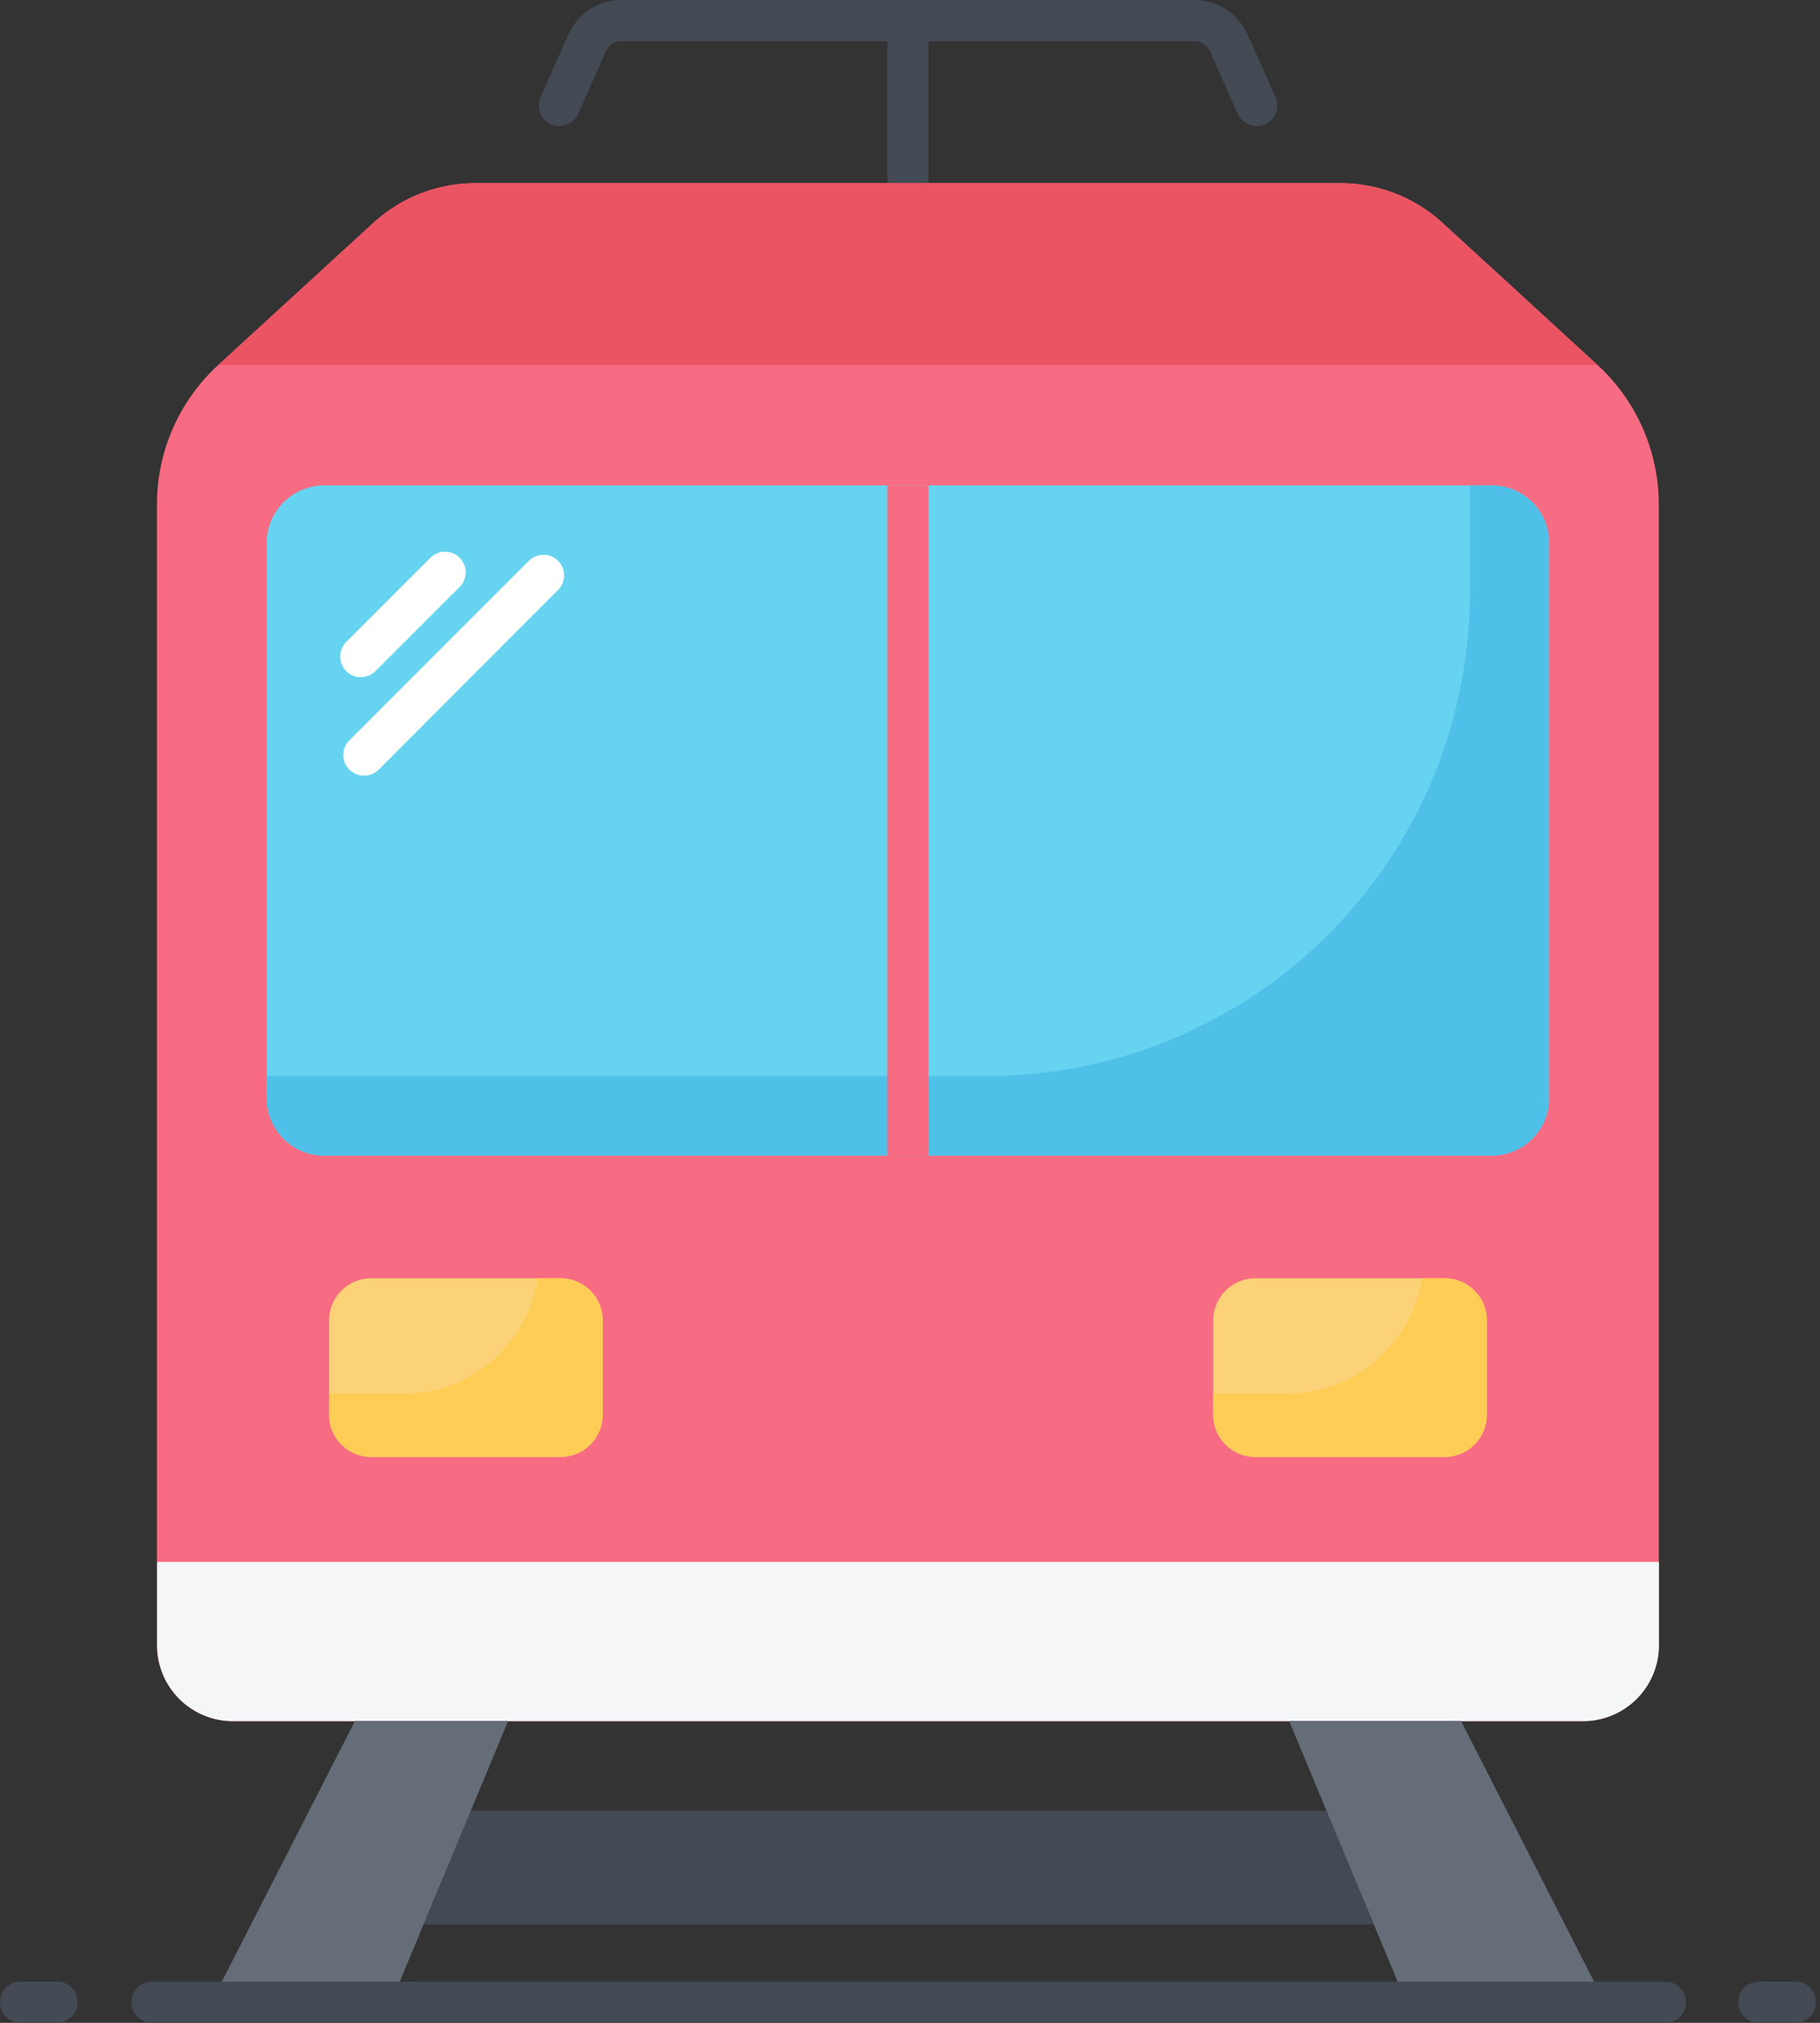 <svg xmlns="http://www.w3.org/2000/svg" xmlns:xlink="http://www.w3.org/1999/xlink" width="36" height="40" viewBox="0 0 36 40">
  <rect x="0" y="0" width="36" height="40" fill="#333333" stroke="none"/>
  <defs>
    <clipPath id="clip-path">
      <rect id="長方形_247" data-name="長方形 247" width="36" height="40" transform="translate(0 0)" fill="none"/>
    </clipPath>
  </defs>
  <g id="グループ_150" data-name="グループ 150" transform="translate(0 0)">
    <g id="グループ_149" data-name="グループ 149" transform="translate(0 0)" clip-path="url(#clip-path)">
      <path id="パス_2845" data-name="パス 2845" d="M40.472,2.457a.416.416,0,0,1-.543-.208l-.547-1.233a.345.345,0,0,0-.31-.2H33.815v2.8a.408.408,0,1,1-.816,0V.816H27.741a.345.345,0,0,0-.31.2l-.547,1.233a.416.416,0,0,1-.543.208.411.411,0,0,1-.2-.543L26.688.686A1.155,1.155,0,0,1,27.741,0H39.072a1.155,1.155,0,0,1,1.053.686l.551,1.229a.411.411,0,0,1-.2.543" transform="translate(-15.447 0)" fill="#434a54"/>
      <path id="パス_2846" data-name="パス 2846" d="M37.318,15.225V37.786a1.5,1.5,0,0,1-1.5,1.5H9.112a1.5,1.5,0,0,1-1.5-1.5V15.225a3.739,3.739,0,0,1,1.213-2.757L11.89,9.661a2.994,2.994,0,0,1,2.022-.787H31.021a2.993,2.993,0,0,1,2.022.787l3.062,2.807a3.741,3.741,0,0,1,1.213,2.757" transform="translate(-4.507 -5.252)" fill="#f76c82"/>
      <path id="パス_2847" data-name="パス 2847" d="M10.587,12.468l3.061-2.807a2.993,2.993,0,0,1,2.022-.787H32.779a2.991,2.991,0,0,1,2.022.787l3.062,2.807Z" transform="translate(-6.266 -5.252)" fill="#eb5463"/>
      <path id="パス_2848" data-name="パス 2848" d="M7.615,75.667v1.649a1.5,1.5,0,0,0,1.5,1.5H35.821a1.5,1.5,0,0,0,1.5-1.5V75.667Z" transform="translate(-4.507 -44.782)" fill="#f4f6f8"/>
      <path id="パス_2849" data-name="パス 2849" d="M21.359,62.764v1.863a.835.835,0,0,1-.835.835H16.782a.835.835,0,0,1-.836-.835V62.764a.835.835,0,0,1,.836-.835h3.742a.835.835,0,0,1,.835.835" transform="translate(-9.437 -36.652)" fill="#fbd277"/>
      <path id="パス_2850" data-name="パス 2850" d="M64.206,62.764v1.863a.835.835,0,0,1-.835.835H59.629a.835.835,0,0,1-.836-.835V62.764a.835.835,0,0,1,.836-.835h3.742a.835.835,0,0,1,.835.835" transform="translate(-34.795 -36.652)" fill="#fbd277"/>
      <path id="パス_2851" data-name="パス 2851" d="M64.2,62.763v1.865a.831.831,0,0,1-.833.833H59.627a.834.834,0,0,1-.837-.833v-.416h1.465a2.7,2.7,0,0,0,2.665-2.282h.449a.831.831,0,0,1,.833.833" transform="translate(-34.794 -36.652)" fill="#fdcd56"/>
      <path id="パス_2852" data-name="パス 2852" d="M21.359,62.763v1.865a.831.831,0,0,1-.833.833H16.784a.834.834,0,0,1-.837-.833v-.416h1.465a2.7,2.7,0,0,0,2.665-2.282h.449a.831.831,0,0,1,.833.833" transform="translate(-9.438 -36.652)" fill="#fdcd56"/>
      <path id="パス_2853" data-name="パス 2853" d="M39.321,89.974H20.53l.93-2.246H38.391Z" transform="translate(-12.15 -51.92)" fill="#434a54"/>
      <path id="パス_2854" data-name="パス 2854" d="M16.114,83.372,13.8,88.934H10.242l2.842-5.562Z" transform="translate(-6.062 -49.342)" fill="#656d78"/>
      <path id="パス_2855" data-name="パス 2855" d="M68.71,88.934H64.786L62.47,83.372h3.4Z" transform="translate(-36.971 -49.342)" fill="#656d78"/>
      <path id="パス_2856" data-name="パス 2856" d="M38.293,24.654V35.632a1.137,1.137,0,0,1-1.137,1.137H14.064a1.137,1.137,0,0,1-1.137-1.137V24.654a1.137,1.137,0,0,1,1.137-1.137H37.156a1.137,1.137,0,0,1,1.137,1.137" transform="translate(-7.651 -13.918)" fill="#66d4f1"/>
      <path id="パス_2857" data-name="パス 2857" d="M38.294,24.655v10.98a1.132,1.132,0,0,1-1.135,1.135H14.065a1.132,1.132,0,0,1-1.135-1.135V35.2H27.163a9.563,9.563,0,0,0,9.563-9.563V23.52h.433a1.132,1.132,0,0,1,1.135,1.135" transform="translate(-7.652 -13.92)" fill="#4fc0e8"/>
      <rect id="長方形_246" data-name="長方形 246" width="0.816" height="13.252" transform="translate(17.551 9.599)" fill="#f76c82"/>
      <path id="パス_2858" data-name="パス 2858" d="M16.905,29.213a.408.408,0,0,1-.289-.7l1.662-1.662a.408.408,0,1,1,.577.577l-1.662,1.662a.407.407,0,0,1-.289.12" transform="translate(-9.763 -15.822)" fill="#fff"/>
      <path id="パス_2859" data-name="パス 2859" d="M17.056,31.249a.408.408,0,0,1-.289-.7l3.547-3.547a.408.408,0,1,1,.577.577L17.345,31.13a.407.407,0,0,1-.289.12" transform="translate(-9.853 -15.912)" fill="#fff"/>
      <path id="パス_2860" data-name="パス 2860" d="M36.666,96.814H6.7A.408.408,0,0,1,6.7,96H36.666a.408.408,0,0,1,0,.816" transform="translate(-3.723 -56.815)" fill="#434a54"/>
      <path id="パス_2861" data-name="パス 2861" d="M85.364,96.814h-.72a.408.408,0,0,1,0-.816h.72a.408.408,0,0,1,0,.816" transform="translate(-49.853 -56.815)" fill="#434a54"/>
      <path id="パス_2862" data-name="パス 2862" d="M1.128,96.814H.408a.408.408,0,0,1,0-.816h.72a.408.408,0,0,1,0,.816" transform="translate(0 -56.815)" fill="#434a54"/>
    </g>
  </g>
</svg>

